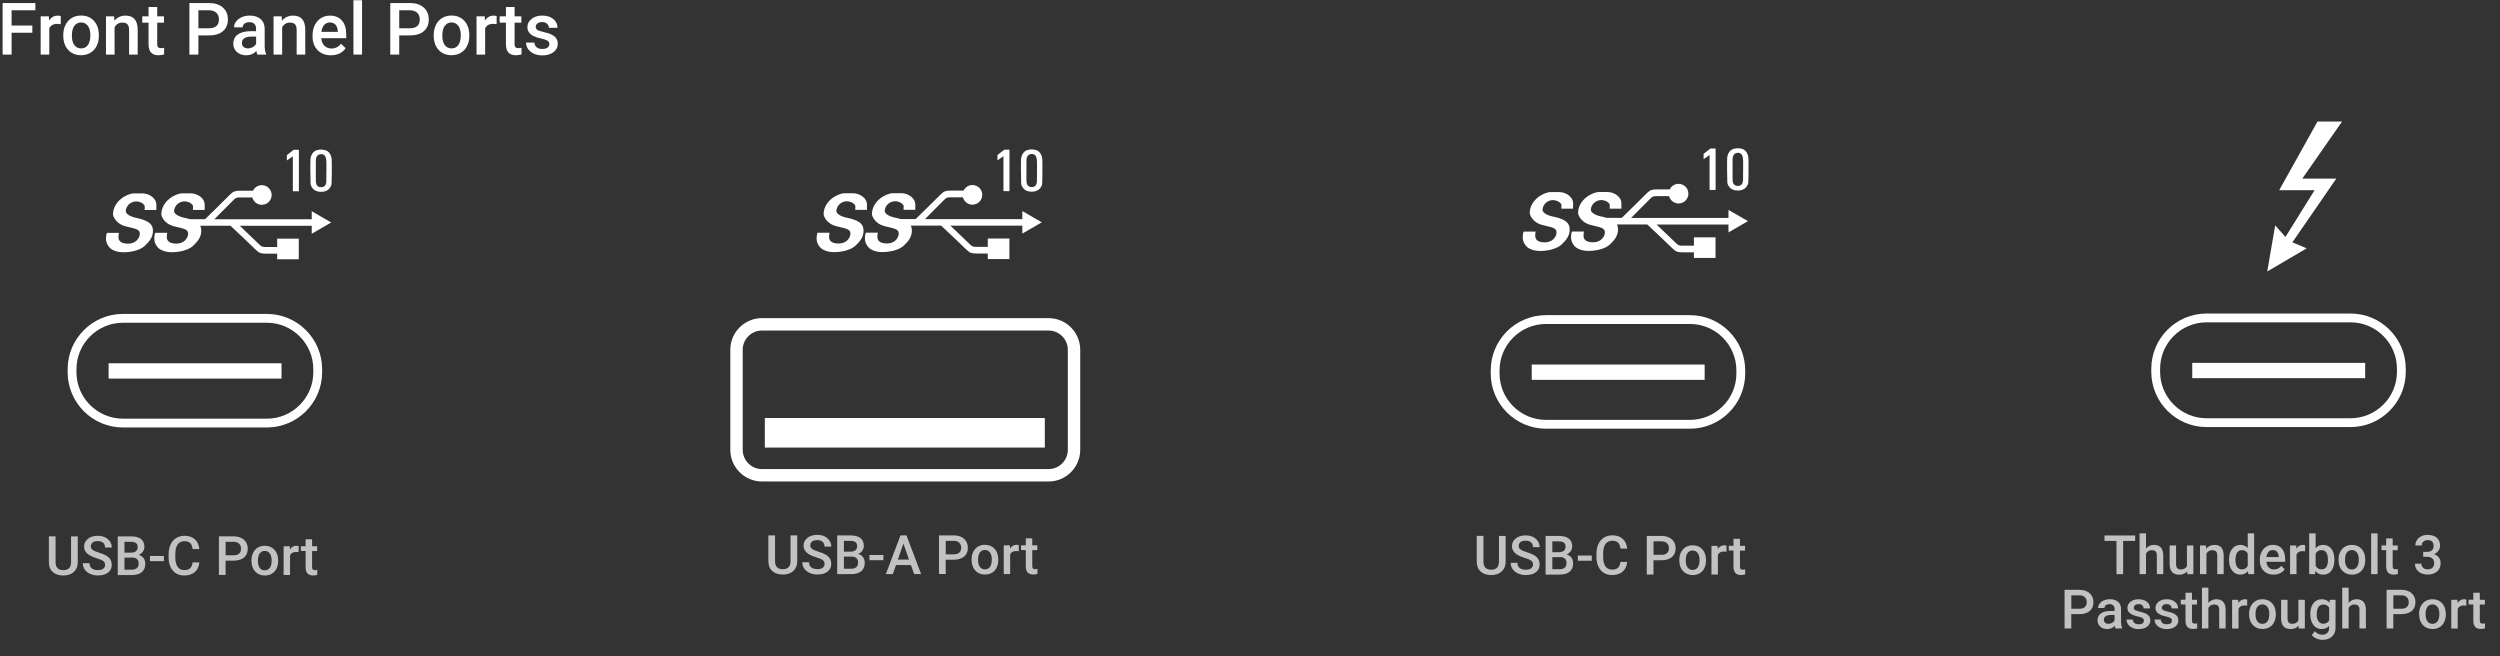 <?xml version="1.0" encoding="utf-8"?>
<!-- Generator: Adobe Illustrator 25.2.0, SVG Export Plug-In . SVG Version: 6.00 Build 0)  -->
<svg version="1.1" xmlns="http://www.w3.org/2000/svg" xmlns:xlink="http://www.w3.org/1999/xlink" x="0px" y="0px"
	 viewBox="0 0 551.99 144.86" style="enable-background:new 0 0 551.99 144.86;" xml:space="preserve">
<rect x="0" y="0" width="551.99" height="144.86" fill="#333333" stroke="none"/>
<style type="text/css">
	.st0{display:none;}
	.st1{display:inline;}
	.st2{opacity:0.7;}
	.st3{fill:#FFFFFF;}
	.st4{fill:none;stroke:#FFFFFF;stroke-width:2.739;stroke-miterlimit:10;}
	.st5{fill:none;stroke:#FFFFFF;stroke-width:1.947;stroke-miterlimit:10;}
</style>
<g id="Layer_2" class="st0">
	<rect x="0.11" y="0.25" class="st1" width="551.76" height="144.25"/>
</g>
<g id="Layer_1">
	<g class="st2">
		<path class="st3" d="M17.17,118.43v5.7c0,0.91-0.29,1.62-0.87,2.15s-1.35,0.79-2.32,0.79c-0.98,0-1.75-0.26-2.33-0.78
			s-0.86-1.25-0.86-2.17v-5.7h1.48v5.71c0,0.57,0.14,1.01,0.43,1.31s0.71,0.45,1.28,0.45c1.14,0,1.71-0.6,1.71-1.8v-5.66H17.17z"/>
		<path class="st3" d="M23.21,124.76c0-0.38-0.13-0.66-0.4-0.87s-0.74-0.41-1.43-0.62s-1.23-0.44-1.64-0.69
			c-0.78-0.49-1.17-1.12-1.17-1.91c0-0.69,0.28-1.25,0.84-1.7s1.29-0.67,2.18-0.67c0.59,0,1.12,0.11,1.59,0.33s0.83,0.53,1.1,0.93
			s0.4,0.85,0.4,1.34h-1.48c0-0.45-0.14-0.79-0.42-1.05s-0.68-0.38-1.2-0.38c-0.48,0-0.86,0.1-1.13,0.31s-0.4,0.5-0.4,0.87
			c0,0.31,0.14,0.57,0.43,0.78s0.77,0.41,1.43,0.61s1.2,0.42,1.6,0.67s0.7,0.54,0.88,0.87s0.28,0.71,0.28,1.15
			c0,0.71-0.27,1.28-0.82,1.7s-1.28,0.63-2.22,0.63c-0.62,0-1.18-0.11-1.7-0.34s-0.92-0.54-1.21-0.95s-0.43-0.87-0.43-1.41h1.48
			c0,0.48,0.16,0.86,0.48,1.12s0.78,0.4,1.38,0.4c0.52,0,0.9-0.1,1.16-0.31S23.21,125.1,23.21,124.76z"/>
		<path class="st3" d="M26,126.96v-8.53h2.92c0.96,0,1.7,0.19,2.2,0.58s0.76,0.96,0.76,1.73c0,0.39-0.11,0.74-0.32,1.05
			s-0.52,0.55-0.93,0.73c0.46,0.12,0.82,0.36,1.07,0.71s0.38,0.76,0.38,1.25c0,0.8-0.26,1.42-0.77,1.85s-1.25,0.64-2.21,0.64H26z
			 M27.48,122.02h1.45c0.46,0,0.82-0.1,1.08-0.31s0.39-0.5,0.39-0.89c0-0.42-0.12-0.73-0.36-0.91s-0.61-0.28-1.12-0.28h-1.44V122.02
			z M27.48,123.11v2.67h1.65c0.46,0,0.83-0.12,1.09-0.35s0.39-0.55,0.39-0.96c0-0.89-0.45-1.34-1.36-1.36H27.48z"/>
		<path class="st3" d="M36.19,123.9h-3.08v-1.15h3.08V123.9z"/>
		<path class="st3" d="M44.02,124.18c-0.09,0.91-0.42,1.62-1.01,2.13s-1.37,0.76-2.34,0.76c-0.68,0-1.28-0.16-1.8-0.48
			s-0.92-0.78-1.2-1.37s-0.43-1.28-0.44-2.07v-0.8c0-0.8,0.14-1.51,0.43-2.13s0.69-1.09,1.23-1.42s1.15-0.5,1.85-0.5
			c0.94,0,1.7,0.25,2.27,0.76s0.91,1.23,1,2.17h-1.48c-0.07-0.61-0.25-1.06-0.54-1.33s-0.71-0.41-1.26-0.41
			c-0.64,0-1.14,0.24-1.49,0.71s-0.52,1.16-0.53,2.07v0.76c0,0.92,0.17,1.63,0.5,2.11s0.81,0.73,1.45,0.73
			c0.58,0,1.02-0.13,1.31-0.39s0.48-0.7,0.56-1.31H44.02z"/>
		<path class="st3" d="M49.81,123.79v3.16h-1.48v-8.53h3.26c0.95,0,1.71,0.25,2.27,0.75s0.84,1.15,0.84,1.97
			c0,0.84-0.27,1.49-0.82,1.95c-0.55,0.47-1.32,0.7-2.31,0.7H49.81z M49.81,122.6h1.78c0.53,0,0.93-0.12,1.21-0.37
			s0.42-0.61,0.42-1.08c0-0.46-0.14-0.83-0.42-1.1s-0.67-0.42-1.16-0.42h-1.82V122.6z"/>
		<path class="st3" d="M55.52,123.73c0-0.62,0.12-1.18,0.37-1.68s0.59-0.88,1.04-1.15s0.96-0.4,1.54-0.4c0.86,0,1.55,0.28,2.08,0.83
			s0.82,1.28,0.86,2.19l0.01,0.33c0,0.62-0.12,1.18-0.36,1.68s-0.58,0.87-1.03,1.14s-0.96,0.4-1.55,0.4c-0.89,0-1.61-0.3-2.15-0.89
			s-0.81-1.39-0.81-2.38V123.73z M56.94,123.85c0,0.65,0.13,1.16,0.4,1.53s0.64,0.55,1.12,0.55s0.85-0.19,1.12-0.56
			s0.4-0.92,0.4-1.65c0-0.64-0.14-1.15-0.41-1.52s-0.65-0.56-1.12-0.56c-0.46,0-0.83,0.18-1.11,0.55S56.94,123.12,56.94,123.85z"/>
		<path class="st3" d="M65.94,121.92c-0.19-0.03-0.38-0.05-0.58-0.05c-0.65,0-1.09,0.25-1.32,0.75v4.34h-1.42v-6.34h1.36l0.04,0.71
			c0.34-0.55,0.82-0.83,1.43-0.83c0.2,0,0.37,0.03,0.5,0.08L65.94,121.92z"/>
		<path class="st3" d="M68.91,119.08v1.54h1.12v1.05h-1.12v3.54c0,0.24,0.05,0.42,0.14,0.52s0.27,0.16,0.51,0.16
			c0.16,0,0.33-0.02,0.5-0.06v1.1c-0.32,0.09-0.64,0.13-0.94,0.13c-1.09,0-1.64-0.6-1.64-1.81v-3.59h-1.04v-1.05h1.04v-1.54H68.91z"
			/>
	</g>
	<g class="st2">
		<path class="st3" d="M176.03,118.22v5.7c0,0.91-0.29,1.62-0.87,2.15s-1.35,0.79-2.32,0.79c-0.98,0-1.75-0.26-2.33-0.78
			s-0.86-1.25-0.86-2.17v-5.7h1.48v5.71c0,0.57,0.14,1.01,0.43,1.31s0.71,0.45,1.28,0.45c1.14,0,1.71-0.6,1.71-1.8v-5.66H176.03z"/>
		<path class="st3" d="M182.07,124.55c0-0.38-0.13-0.66-0.4-0.87s-0.74-0.41-1.43-0.62s-1.23-0.44-1.64-0.69
			c-0.78-0.49-1.17-1.12-1.17-1.91c0-0.69,0.28-1.25,0.84-1.7s1.29-0.67,2.18-0.67c0.59,0,1.12,0.11,1.59,0.33s0.83,0.53,1.1,0.93
			s0.4,0.85,0.4,1.34h-1.48c0-0.45-0.14-0.79-0.42-1.05s-0.68-0.38-1.2-0.38c-0.48,0-0.86,0.1-1.13,0.31s-0.4,0.5-0.4,0.87
			c0,0.31,0.14,0.57,0.43,0.78s0.77,0.41,1.43,0.61s1.2,0.42,1.6,0.67s0.7,0.54,0.88,0.87s0.28,0.71,0.28,1.15
			c0,0.71-0.27,1.28-0.82,1.7s-1.28,0.63-2.22,0.63c-0.62,0-1.18-0.11-1.7-0.34s-0.92-0.54-1.21-0.95s-0.43-0.87-0.43-1.41h1.48
			c0,0.48,0.16,0.86,0.48,1.12s0.78,0.4,1.38,0.4c0.52,0,0.9-0.1,1.16-0.31S182.07,124.89,182.07,124.55z"/>
		<path class="st3" d="M184.85,126.75v-8.53h2.92c0.96,0,1.7,0.19,2.2,0.58s0.76,0.96,0.76,1.73c0,0.39-0.11,0.74-0.32,1.05
			s-0.52,0.55-0.93,0.73c0.46,0.12,0.82,0.36,1.07,0.71s0.38,0.76,0.38,1.25c0,0.8-0.26,1.42-0.77,1.85s-1.25,0.64-2.21,0.64H184.85
			z M186.33,121.81h1.45c0.46,0,0.82-0.1,1.08-0.31s0.39-0.5,0.39-0.89c0-0.42-0.12-0.73-0.36-0.91s-0.61-0.28-1.12-0.28h-1.44
			V121.81z M186.33,122.9v2.67h1.65c0.46,0,0.83-0.12,1.09-0.35s0.39-0.55,0.39-0.96c0-0.89-0.45-1.34-1.36-1.36H186.33z"/>
		<path class="st3" d="M195.05,123.69h-3.08v-1.15h3.08V123.69z"/>
		<path class="st3" d="M201.13,124.76h-3.3l-0.69,1.99h-1.54l3.22-8.53h1.33l3.23,8.53h-1.55L201.13,124.76z M198.24,123.56h2.47
			l-1.24-3.54L198.24,123.56z"/>
		<path class="st3" d="M208.81,123.58v3.16h-1.48v-8.53h3.26c0.95,0,1.71,0.25,2.27,0.75s0.84,1.15,0.84,1.97
			c0,0.84-0.27,1.49-0.82,1.95c-0.55,0.47-1.32,0.7-2.31,0.7H208.81z M208.81,122.39h1.78c0.53,0,0.93-0.12,1.21-0.37
			s0.42-0.61,0.42-1.08c0-0.46-0.14-0.83-0.42-1.1s-0.67-0.42-1.16-0.42h-1.82V122.39z"/>
		<path class="st3" d="M214.52,123.52c0-0.62,0.12-1.18,0.37-1.68s0.59-0.88,1.04-1.15s0.96-0.4,1.54-0.4
			c0.86,0,1.55,0.28,2.08,0.83s0.82,1.28,0.86,2.19l0.01,0.33c0,0.62-0.12,1.18-0.36,1.68s-0.58,0.87-1.03,1.14s-0.96,0.4-1.55,0.4
			c-0.89,0-1.61-0.3-2.15-0.89s-0.81-1.39-0.81-2.38V123.52z M215.95,123.64c0,0.65,0.13,1.16,0.4,1.53s0.64,0.55,1.12,0.55
			s0.85-0.19,1.12-0.56s0.4-0.92,0.4-1.65c0-0.64-0.14-1.15-0.41-1.52s-0.65-0.56-1.12-0.56c-0.46,0-0.83,0.18-1.11,0.55
			S215.95,122.91,215.95,123.64z"/>
		<path class="st3" d="M224.94,121.71c-0.19-0.03-0.38-0.05-0.58-0.05c-0.65,0-1.09,0.25-1.32,0.75v4.34h-1.42v-6.34h1.36l0.04,0.71
			c0.34-0.55,0.82-0.83,1.43-0.83c0.2,0,0.37,0.03,0.5,0.08L224.94,121.71z"/>
		<path class="st3" d="M227.92,118.87v1.54h1.12v1.05h-1.12V125c0,0.24,0.05,0.42,0.14,0.52s0.27,0.16,0.51,0.16
			c0.16,0,0.33-0.02,0.5-0.06v1.1c-0.32,0.09-0.64,0.13-0.94,0.13c-1.09,0-1.64-0.6-1.64-1.81v-3.59h-1.04v-1.05h1.04v-1.54H227.92z
			"/>
	</g>
	<g class="st2">
		<path class="st3" d="M471.44,119.43h-2.66v7.34h-1.47v-7.34h-2.64v-1.2h6.77V119.43z"/>
		<path class="st3" d="M473.82,121.12c0.46-0.54,1.05-0.81,1.76-0.81c1.35,0,2.04,0.77,2.06,2.31v4.14h-1.42v-4.09
			c0-0.44-0.09-0.75-0.28-0.93s-0.47-0.27-0.83-0.27c-0.57,0-1,0.25-1.28,0.76v4.53h-1.42v-9h1.42V121.12z"/>
		<path class="st3" d="M482.92,126.15c-0.42,0.49-1.01,0.74-1.78,0.74c-0.69,0-1.21-0.2-1.56-0.6s-0.53-0.98-0.53-1.75v-4.11h1.42
			v4.09c0,0.8,0.33,1.21,1,1.21c0.69,0,1.16-0.25,1.4-0.74v-4.55h1.42v6.34h-1.34L482.92,126.15z"/>
		<path class="st3" d="M487.07,120.43l0.04,0.73c0.47-0.57,1.08-0.85,1.85-0.85c1.32,0,1.99,0.76,2.02,2.27v4.19h-1.42v-4.11
			c0-0.4-0.09-0.7-0.26-0.89s-0.46-0.29-0.85-0.29c-0.57,0-1,0.26-1.28,0.78v4.51h-1.42v-6.34H487.07z"/>
		<path class="st3" d="M492.16,123.55c0-0.98,0.23-1.76,0.68-2.35s1.06-0.89,1.82-0.89c0.67,0,1.21,0.23,1.63,0.7v-3.25h1.42v9
			h-1.29l-0.07-0.66c-0.43,0.52-0.99,0.77-1.71,0.77c-0.74,0-1.34-0.3-1.8-0.9S492.16,124.58,492.16,123.55z M493.58,123.67
			c0,0.64,0.12,1.15,0.37,1.51s0.6,0.54,1.06,0.54c0.58,0,1.01-0.26,1.28-0.78v-2.71c-0.26-0.51-0.68-0.76-1.27-0.76
			c-0.46,0-0.82,0.18-1.07,0.55S493.58,122.94,493.58,123.67z"/>
		<path class="st3" d="M501.99,126.88c-0.9,0-1.63-0.28-2.19-0.85s-0.84-1.33-0.84-2.27v-0.18c0-0.63,0.12-1.2,0.37-1.7
			s0.59-0.89,1.03-1.16s0.93-0.42,1.48-0.42c0.86,0,1.53,0.28,2,0.83s0.71,1.33,0.71,2.34v0.57h-4.14c0.04,0.52,0.22,0.94,0.52,1.24
			s0.69,0.46,1.16,0.46c0.65,0,1.18-0.26,1.59-0.79l0.77,0.73c-0.25,0.38-0.59,0.67-1.02,0.88S502.52,126.88,501.99,126.88z
			 M501.82,121.45c-0.39,0-0.71,0.14-0.95,0.41s-0.39,0.65-0.46,1.14h2.71v-0.11c-0.03-0.48-0.16-0.84-0.38-1.08
			S502.21,121.45,501.82,121.45z"/>
		<path class="st3" d="M508.96,121.73c-0.19-0.03-0.38-0.05-0.58-0.05c-0.65,0-1.09,0.25-1.32,0.75v4.34h-1.42v-6.34h1.36l0.04,0.71
			c0.34-0.55,0.82-0.83,1.43-0.83c0.2,0,0.37,0.03,0.5,0.08L508.96,121.73z"/>
		<path class="st3" d="M515.42,123.66c0,0.98-0.22,1.77-0.66,2.35s-1.04,0.87-1.81,0.87c-0.74,0-1.32-0.27-1.73-0.8l-0.07,0.69
			h-1.29v-9h1.42v3.27c0.41-0.48,0.96-0.73,1.66-0.73c0.77,0,1.38,0.29,1.82,0.86s0.66,1.38,0.66,2.41V123.66z M513.99,123.54
			c0-0.69-0.12-1.2-0.36-1.55s-0.59-0.52-1.05-0.52c-0.62,0-1.05,0.27-1.3,0.81v2.61c0.25,0.55,0.69,0.83,1.31,0.83
			c0.45,0,0.79-0.17,1.03-0.5s0.37-0.83,0.38-1.51V123.54z"/>
		<path class="st3" d="M516.34,123.54c0-0.62,0.12-1.18,0.37-1.68s0.59-0.88,1.04-1.15s0.96-0.4,1.54-0.4
			c0.86,0,1.55,0.28,2.08,0.83s0.82,1.28,0.86,2.19l0.01,0.33c0,0.62-0.12,1.18-0.36,1.68s-0.58,0.87-1.03,1.14s-0.96,0.4-1.55,0.4
			c-0.89,0-1.61-0.3-2.15-0.89s-0.81-1.39-0.81-2.38V123.54z M517.77,123.66c0,0.65,0.13,1.16,0.4,1.53s0.64,0.55,1.12,0.55
			s0.85-0.19,1.12-0.56s0.4-0.92,0.4-1.65c0-0.64-0.14-1.15-0.41-1.52s-0.65-0.56-1.12-0.56c-0.46,0-0.83,0.18-1.11,0.55
			S517.77,122.93,517.77,123.66z"/>
		<path class="st3" d="M524.96,126.77h-1.42v-9h1.42V126.77z"/>
		<path class="st3" d="M528.29,118.89v1.54h1.12v1.05h-1.12v3.54c0,0.24,0.05,0.42,0.14,0.52s0.27,0.16,0.51,0.16
			c0.16,0,0.33-0.02,0.5-0.06v1.1c-0.32,0.09-0.64,0.13-0.94,0.13c-1.09,0-1.64-0.6-1.64-1.81v-3.59h-1.04v-1.05h1.04v-1.54H528.29z
			"/>
		<path class="st3" d="M535.04,121.85h0.87c0.44,0,0.78-0.12,1.04-0.34s0.38-0.54,0.38-0.97c0-0.41-0.11-0.72-0.32-0.95
			s-0.54-0.34-0.98-0.34c-0.38,0-0.7,0.11-0.94,0.33s-0.37,0.51-0.37,0.86h-1.42c0-0.44,0.12-0.84,0.35-1.2s0.56-0.64,0.97-0.84
			s0.88-0.3,1.4-0.3c0.85,0,1.52,0.21,2.01,0.64s0.73,1.02,0.73,1.78c0,0.38-0.12,0.74-0.37,1.08s-0.56,0.59-0.95,0.76
			c0.47,0.16,0.83,0.41,1.07,0.76s0.37,0.75,0.37,1.23c0,0.77-0.26,1.38-0.79,1.83s-1.22,0.68-2.07,0.68
			c-0.82,0-1.49-0.22-2.02-0.66s-0.79-1.02-0.79-1.75h1.42c0,0.38,0.13,0.68,0.38,0.91s0.59,0.35,1.02,0.35
			c0.44,0,0.79-0.12,1.04-0.35s0.38-0.57,0.38-1.02c0-0.45-0.13-0.79-0.4-1.04s-0.66-0.36-1.18-0.36h-0.84V121.85z"/>
		<path class="st3" d="M457.33,135.6v3.16h-1.48v-8.53h3.26c0.95,0,1.71,0.25,2.27,0.75s0.84,1.15,0.84,1.97
			c0,0.84-0.27,1.49-0.82,1.95c-0.55,0.47-1.32,0.7-2.31,0.7H457.33z M457.33,134.41h1.78c0.53,0,0.93-0.12,1.21-0.37
			s0.42-0.61,0.42-1.08c0-0.46-0.14-0.83-0.42-1.1s-0.67-0.42-1.16-0.42h-1.82V134.41z"/>
		<path class="st3" d="M467.1,138.77c-0.06-0.12-0.12-0.32-0.16-0.59c-0.45,0.47-1.01,0.71-1.66,0.71c-0.64,0-1.16-0.18-1.56-0.54
			s-0.6-0.81-0.6-1.35c0-0.68,0.25-1.19,0.75-1.56s1.22-0.54,2.15-0.54h0.87v-0.42c0-0.33-0.09-0.59-0.28-0.79s-0.46-0.3-0.84-0.3
			c-0.32,0-0.59,0.08-0.8,0.24s-0.31,0.37-0.31,0.62h-1.42c0-0.35,0.12-0.67,0.35-0.98s0.54-0.54,0.94-0.71s0.84-0.26,1.33-0.26
			c0.74,0,1.33,0.19,1.78,0.56s0.67,0.9,0.68,1.57v2.86c0,0.57,0.08,1.03,0.24,1.37v0.1H467.1z M465.54,137.74
			c0.28,0,0.55-0.07,0.79-0.21s0.43-0.32,0.56-0.55v-1.2h-0.77c-0.53,0-0.92,0.09-1.19,0.28s-0.4,0.44-0.4,0.78
			c0,0.27,0.09,0.49,0.27,0.65S465.23,137.74,465.54,137.74z"/>
		<path class="st3" d="M473.36,137.04c0-0.25-0.1-0.45-0.31-0.58s-0.56-0.25-1.04-0.35s-0.89-0.23-1.21-0.39
			c-0.71-0.34-1.07-0.84-1.07-1.49c0-0.55,0.23-1,0.69-1.37s1.05-0.55,1.76-0.55c0.76,0,1.37,0.19,1.84,0.56s0.7,0.86,0.7,1.46
			h-1.42c0-0.27-0.1-0.5-0.3-0.68s-0.47-0.27-0.81-0.27c-0.31,0-0.57,0.07-0.76,0.22s-0.3,0.34-0.3,0.58c0,0.22,0.09,0.39,0.28,0.51
			s0.55,0.24,1.11,0.37s1,0.27,1.32,0.44s0.55,0.37,0.71,0.61s0.23,0.53,0.23,0.87c0,0.57-0.24,1.03-0.71,1.39s-1.09,0.53-1.86,0.53
			c-0.52,0-0.98-0.09-1.39-0.28s-0.72-0.45-0.95-0.77s-0.34-0.68-0.34-1.06h1.38c0.02,0.34,0.15,0.59,0.38,0.78s0.54,0.27,0.93,0.27
			c0.38,0,0.66-0.07,0.86-0.21S473.36,137.27,473.36,137.04z"/>
		<path class="st3" d="M479.55,137.04c0-0.25-0.1-0.45-0.31-0.58s-0.56-0.25-1.04-0.35s-0.89-0.23-1.21-0.39
			c-0.71-0.34-1.07-0.84-1.07-1.49c0-0.55,0.23-1,0.69-1.37s1.05-0.55,1.76-0.55c0.76,0,1.37,0.19,1.84,0.56s0.7,0.86,0.7,1.46
			h-1.42c0-0.27-0.1-0.5-0.3-0.68s-0.47-0.27-0.81-0.27c-0.31,0-0.57,0.07-0.76,0.22s-0.3,0.34-0.3,0.58c0,0.22,0.09,0.39,0.28,0.51
			s0.55,0.24,1.11,0.37s1,0.27,1.32,0.44s0.55,0.37,0.71,0.61s0.23,0.53,0.23,0.87c0,0.57-0.24,1.03-0.71,1.39s-1.09,0.53-1.86,0.53
			c-0.52,0-0.98-0.09-1.39-0.28s-0.72-0.45-0.95-0.77s-0.34-0.68-0.34-1.06h1.38c0.02,0.34,0.15,0.59,0.38,0.78s0.54,0.27,0.93,0.27
			c0.38,0,0.66-0.07,0.86-0.21S479.55,137.27,479.55,137.04z"/>
		<path class="st3" d="M483.98,130.89v1.54h1.12v1.05h-1.12v3.54c0,0.24,0.05,0.42,0.14,0.52s0.27,0.16,0.51,0.16
			c0.16,0,0.33-0.02,0.5-0.06v1.1c-0.32,0.09-0.64,0.13-0.94,0.13c-1.09,0-1.64-0.6-1.64-1.81v-3.59h-1.04v-1.05h1.04v-1.54H483.98z
			"/>
		<path class="st3" d="M487.59,133.12c0.46-0.54,1.05-0.81,1.76-0.81c1.35,0,2.04,0.77,2.06,2.31v4.14h-1.42v-4.09
			c0-0.44-0.09-0.75-0.28-0.93s-0.47-0.27-0.83-0.27c-0.57,0-1,0.25-1.28,0.76v4.53h-1.42v-9h1.42V133.12z"/>
		<path class="st3" d="M496.16,133.73c-0.19-0.03-0.38-0.05-0.58-0.05c-0.65,0-1.09,0.25-1.32,0.75v4.34h-1.42v-6.34h1.36l0.04,0.71
			c0.34-0.55,0.82-0.83,1.43-0.83c0.2,0,0.37,0.03,0.5,0.08L496.16,133.73z"/>
		<path class="st3" d="M496.59,135.54c0-0.62,0.12-1.18,0.37-1.68s0.59-0.88,1.04-1.15s0.96-0.4,1.54-0.4
			c0.86,0,1.55,0.28,2.08,0.83s0.82,1.28,0.86,2.19l0.01,0.33c0,0.62-0.12,1.18-0.36,1.68s-0.58,0.87-1.03,1.14s-0.96,0.4-1.55,0.4
			c-0.89,0-1.61-0.3-2.15-0.89s-0.81-1.39-0.81-2.38V135.54z M498.01,135.66c0,0.65,0.13,1.16,0.4,1.53s0.64,0.55,1.12,0.55
			s0.85-0.19,1.12-0.56s0.4-0.92,0.4-1.65c0-0.64-0.14-1.15-0.41-1.52s-0.65-0.56-1.12-0.56c-0.46,0-0.83,0.18-1.11,0.55
			S498.01,134.93,498.01,135.66z"/>
		<path class="st3" d="M507.53,138.15c-0.42,0.49-1.01,0.74-1.78,0.74c-0.69,0-1.21-0.2-1.56-0.6s-0.53-0.98-0.53-1.75v-4.11h1.42
			v4.09c0,0.8,0.33,1.21,1,1.21c0.69,0,1.16-0.25,1.4-0.74v-4.55h1.42v6.34h-1.34L507.53,138.15z"/>
		<path class="st3" d="M510.1,135.55c0-0.98,0.23-1.77,0.69-2.36s1.08-0.88,1.84-0.88c0.72,0,1.29,0.25,1.71,0.76l0.06-0.64h1.28
			v6.15c0,0.83-0.26,1.49-0.78,1.97s-1.22,0.72-2.09,0.72c-0.46,0-0.92-0.1-1.36-0.29s-0.78-0.45-1.01-0.76l0.67-0.86
			c0.44,0.52,0.98,0.78,1.62,0.78c0.47,0,0.85-0.13,1.12-0.38s0.41-0.63,0.41-1.13v-0.43c-0.41,0.46-0.96,0.69-1.64,0.69
			c-0.74,0-1.35-0.29-1.82-0.88S510.1,136.59,510.1,135.55z M511.52,135.67c0,0.64,0.13,1.14,0.39,1.5s0.62,0.55,1.08,0.55
			c0.57,0,1-0.25,1.28-0.74v-2.79c-0.27-0.48-0.69-0.72-1.27-0.72c-0.47,0-0.83,0.19-1.09,0.56S511.52,134.95,511.52,135.67z"/>
		<path class="st3" d="M518.56,133.12c0.46-0.54,1.05-0.81,1.76-0.81c1.35,0,2.04,0.77,2.06,2.31v4.14h-1.42v-4.09
			c0-0.44-0.09-0.75-0.28-0.93s-0.47-0.27-0.83-0.27c-0.57,0-1,0.25-1.28,0.76v4.53h-1.42v-9h1.42V133.12z"/>
		<path class="st3" d="M528.43,135.6v3.16h-1.48v-8.53h3.26c0.95,0,1.71,0.25,2.27,0.75s0.84,1.15,0.84,1.97
			c0,0.84-0.27,1.49-0.82,1.95c-0.55,0.47-1.32,0.7-2.31,0.7H528.43z M528.43,134.41h1.78c0.53,0,0.93-0.12,1.21-0.37
			s0.42-0.61,0.42-1.08c0-0.46-0.14-0.83-0.42-1.1s-0.67-0.42-1.16-0.42h-1.82V134.41z"/>
		<path class="st3" d="M534.13,135.54c0-0.62,0.12-1.18,0.37-1.68s0.59-0.88,1.04-1.15s0.96-0.4,1.54-0.4
			c0.86,0,1.55,0.28,2.08,0.83s0.82,1.28,0.86,2.19l0.01,0.33c0,0.62-0.12,1.18-0.36,1.68s-0.58,0.87-1.03,1.14s-0.96,0.4-1.55,0.4
			c-0.89,0-1.61-0.3-2.15-0.89s-0.81-1.39-0.81-2.38V135.54z M535.56,135.66c0,0.65,0.13,1.16,0.4,1.53s0.64,0.55,1.12,0.55
			s0.85-0.19,1.12-0.56s0.4-0.92,0.4-1.65c0-0.64-0.14-1.15-0.41-1.52s-0.65-0.56-1.12-0.56c-0.46,0-0.83,0.18-1.11,0.55
			S535.56,134.93,535.56,135.66z"/>
		<path class="st3" d="M544.55,133.73c-0.19-0.03-0.38-0.05-0.58-0.05c-0.65,0-1.09,0.25-1.32,0.75v4.34h-1.42v-6.34h1.36l0.04,0.71
			c0.34-0.55,0.82-0.83,1.43-0.83c0.2,0,0.37,0.03,0.5,0.08L544.55,133.73z"/>
		<path class="st3" d="M547.53,130.89v1.54h1.12v1.05h-1.12v3.54c0,0.24,0.05,0.42,0.14,0.52s0.27,0.16,0.51,0.16
			c0.16,0,0.33-0.02,0.5-0.06v1.1c-0.32,0.09-0.64,0.13-0.94,0.13c-1.09,0-1.64-0.6-1.64-1.81v-3.59h-1.04v-1.05h1.04v-1.54H547.53z
			"/>
	</g>
	<g class="st2">
		<path class="st3" d="M332.44,118.33v5.7c0,0.91-0.29,1.62-0.87,2.15s-1.35,0.79-2.32,0.79c-0.98,0-1.75-0.26-2.33-0.78
			s-0.86-1.25-0.86-2.17v-5.7h1.48v5.71c0,0.57,0.14,1.01,0.43,1.31s0.71,0.45,1.28,0.45c1.14,0,1.71-0.6,1.71-1.8v-5.66H332.44z"/>
		<path class="st3" d="M338.48,124.67c0-0.38-0.13-0.66-0.4-0.87s-0.74-0.41-1.43-0.62s-1.23-0.44-1.64-0.69
			c-0.78-0.49-1.17-1.12-1.17-1.91c0-0.69,0.28-1.25,0.84-1.7s1.29-0.67,2.18-0.67c0.59,0,1.12,0.11,1.59,0.33s0.83,0.53,1.1,0.93
			s0.4,0.85,0.4,1.34h-1.48c0-0.45-0.14-0.79-0.42-1.05s-0.68-0.38-1.2-0.38c-0.48,0-0.86,0.1-1.13,0.31s-0.4,0.5-0.4,0.87
			c0,0.31,0.14,0.57,0.43,0.78s0.77,0.41,1.43,0.61s1.2,0.42,1.6,0.67s0.7,0.54,0.88,0.87s0.28,0.71,0.28,1.15
			c0,0.71-0.27,1.28-0.82,1.7s-1.28,0.63-2.22,0.63c-0.62,0-1.18-0.11-1.7-0.34s-0.92-0.54-1.21-0.95s-0.43-0.87-0.43-1.41h1.48
			c0,0.48,0.16,0.86,0.48,1.12s0.78,0.4,1.38,0.4c0.52,0,0.9-0.1,1.16-0.31S338.48,125.01,338.48,124.67z"/>
		<path class="st3" d="M341.26,126.86v-8.53h2.92c0.96,0,1.7,0.19,2.2,0.58s0.76,0.96,0.76,1.73c0,0.39-0.11,0.74-0.32,1.05
			s-0.52,0.55-0.93,0.73c0.46,0.12,0.82,0.36,1.07,0.71s0.38,0.76,0.38,1.25c0,0.8-0.26,1.42-0.77,1.85s-1.25,0.64-2.21,0.64H341.26
			z M342.75,121.92h1.45c0.46,0,0.82-0.1,1.08-0.31s0.39-0.5,0.39-0.89c0-0.42-0.12-0.73-0.36-0.91s-0.61-0.28-1.12-0.28h-1.44
			V121.92z M342.75,123.01v2.67h1.65c0.46,0,0.83-0.12,1.09-0.35s0.39-0.55,0.39-0.96c0-0.89-0.45-1.34-1.36-1.36H342.75z"/>
		<path class="st3" d="M351.46,123.81h-3.08v-1.15h3.08V123.81z"/>
		<path class="st3" d="M359.28,124.08c-0.09,0.91-0.42,1.62-1.01,2.13s-1.37,0.76-2.34,0.76c-0.68,0-1.28-0.16-1.8-0.48
			s-0.92-0.78-1.2-1.37s-0.43-1.28-0.44-2.07v-0.8c0-0.8,0.14-1.51,0.43-2.13s0.69-1.09,1.23-1.42s1.15-0.5,1.85-0.5
			c0.94,0,1.7,0.25,2.27,0.76s0.91,1.23,1,2.17h-1.48c-0.07-0.61-0.25-1.06-0.54-1.33s-0.71-0.41-1.26-0.41
			c-0.64,0-1.14,0.24-1.49,0.71s-0.52,1.16-0.53,2.07v0.76c0,0.92,0.17,1.63,0.5,2.11s0.81,0.73,1.45,0.73
			c0.58,0,1.02-0.13,1.31-0.39s0.48-0.7,0.56-1.31H359.28z"/>
		<path class="st3" d="M365.08,123.7v3.16h-1.48v-8.53h3.26c0.95,0,1.71,0.25,2.27,0.75s0.84,1.15,0.84,1.97
			c0,0.84-0.27,1.49-0.82,1.95c-0.55,0.47-1.32,0.7-2.31,0.7H365.08z M365.08,122.5h1.78c0.53,0,0.93-0.12,1.21-0.37
			s0.42-0.61,0.42-1.08c0-0.46-0.14-0.83-0.42-1.1s-0.67-0.42-1.16-0.42h-1.82V122.5z"/>
		<path class="st3" d="M370.78,123.63c0-0.62,0.12-1.18,0.37-1.68s0.59-0.88,1.04-1.15s0.96-0.4,1.54-0.4
			c0.86,0,1.55,0.28,2.08,0.83s0.82,1.28,0.86,2.19l0.01,0.33c0,0.62-0.12,1.18-0.36,1.68s-0.58,0.87-1.03,1.14s-0.96,0.4-1.55,0.4
			c-0.89,0-1.61-0.3-2.15-0.89s-0.81-1.39-0.81-2.38V123.63z M372.21,123.76c0,0.65,0.13,1.16,0.4,1.53s0.64,0.55,1.12,0.55
			s0.85-0.19,1.12-0.56s0.4-0.92,0.4-1.65c0-0.64-0.14-1.15-0.41-1.52s-0.65-0.56-1.12-0.56c-0.46,0-0.83,0.18-1.11,0.55
			S372.21,123.02,372.21,123.76z"/>
		<path class="st3" d="M381.2,121.82c-0.19-0.03-0.38-0.05-0.58-0.05c-0.65,0-1.09,0.25-1.32,0.75v4.34h-1.42v-6.34h1.36l0.04,0.71
			c0.34-0.55,0.82-0.83,1.43-0.83c0.2,0,0.37,0.03,0.5,0.08L381.2,121.82z"/>
		<path class="st3" d="M384.18,118.98v1.54h1.12v1.05h-1.12v3.54c0,0.24,0.05,0.42,0.14,0.52s0.27,0.16,0.51,0.16
			c0.16,0,0.33-0.02,0.5-0.06v1.1c-0.32,0.09-0.64,0.13-0.94,0.13c-1.09,0-1.64-0.6-1.64-1.81v-3.59h-1.04v-1.05h1.04v-1.54H384.18z
			"/>
	</g>
	<g>
		<path class="st3" d="M7.14,7.23H2.56v4.82H0.58V0.67h7.23v1.59H2.56v3.38h4.58V7.23z"/>
		<path class="st3" d="M13.41,5.33c-0.25-0.04-0.51-0.06-0.77-0.06c-0.87,0-1.46,0.33-1.76,1v5.78h-1.9V3.6h1.81l0.05,0.95
			c0.46-0.73,1.09-1.1,1.91-1.1c0.27,0,0.49,0.04,0.67,0.11L13.41,5.33z"/>
		<path class="st3" d="M13.97,7.74c0-0.83,0.16-1.57,0.49-2.24s0.79-1.17,1.38-1.53c0.59-0.36,1.28-0.54,2.05-0.54
			c1.14,0,2.07,0.37,2.78,1.1s1.09,1.71,1.15,2.92l0.01,0.45c0,0.83-0.16,1.58-0.48,2.23s-0.78,1.16-1.38,1.52
			c-0.6,0.36-1.29,0.54-2.07,0.54c-1.19,0-2.15-0.4-2.86-1.19c-0.72-0.79-1.07-1.85-1.07-3.18V7.74z M15.87,7.91
			c0,0.87,0.18,1.55,0.54,2.04s0.86,0.74,1.5,0.74s1.14-0.25,1.5-0.75c0.36-0.5,0.54-1.23,0.54-2.2c0-0.85-0.18-1.53-0.55-2.03
			s-0.87-0.75-1.5-0.75c-0.62,0-1.11,0.25-1.48,0.74C16.05,6.19,15.87,6.93,15.87,7.91z"/>
		<path class="st3" d="M25.2,3.6l0.05,0.98c0.62-0.75,1.45-1.13,2.46-1.13c1.76,0,2.66,1.01,2.69,3.02v5.59h-1.9V6.57
			c0-0.54-0.12-0.93-0.35-1.19c-0.23-0.26-0.61-0.39-1.14-0.39c-0.77,0-1.34,0.35-1.71,1.04v6.02h-1.9V3.6H25.2z"/>
		<path class="st3" d="M34.71,1.54V3.6h1.49V5h-1.49v4.72c0,0.32,0.06,0.56,0.19,0.7c0.13,0.14,0.36,0.21,0.68,0.21
			c0.22,0,0.44-0.03,0.66-0.08v1.47c-0.43,0.12-0.85,0.18-1.25,0.18c-1.46,0-2.19-0.8-2.19-2.41V5h-1.39V3.6h1.39V1.54H34.71z"/>
		<path class="st3" d="M43.8,7.83v4.22h-1.98V0.67h4.35c1.27,0,2.28,0.33,3.03,0.99c0.75,0.66,1.12,1.54,1.12,2.63
			c0,1.12-0.37,1.98-1.1,2.6c-0.73,0.62-1.76,0.93-3.07,0.93H43.8z M43.8,6.24h2.38c0.7,0,1.24-0.17,1.61-0.5
			c0.37-0.33,0.55-0.81,0.55-1.43c0-0.61-0.19-1.11-0.56-1.47s-0.89-0.56-1.55-0.57H43.8V6.24z"/>
		<path class="st3" d="M56.83,12.05c-0.08-0.16-0.16-0.42-0.22-0.79c-0.6,0.63-1.34,0.95-2.22,0.95c-0.85,0-1.54-0.24-2.08-0.73
			c-0.54-0.48-0.8-1.08-0.8-1.8c0-0.9,0.33-1.59,1-2.07c0.67-0.48,1.63-0.72,2.87-0.72h1.16V6.33c0-0.44-0.12-0.79-0.37-1.05
			c-0.25-0.26-0.62-0.39-1.12-0.39c-0.43,0-0.79,0.11-1.06,0.32c-0.28,0.22-0.41,0.49-0.41,0.82h-1.9c0-0.46,0.15-0.9,0.46-1.3
			c0.31-0.4,0.73-0.72,1.25-0.95c0.53-0.23,1.12-0.34,1.77-0.34c0.99,0,1.78,0.25,2.37,0.75c0.59,0.5,0.89,1.2,0.91,2.1v3.81
			c0,0.76,0.11,1.37,0.32,1.82v0.13H56.83z M54.74,10.68c0.38,0,0.73-0.09,1.06-0.27c0.33-0.18,0.58-0.43,0.75-0.73V8.08h-1.02
			c-0.7,0-1.23,0.12-1.59,0.37c-0.35,0.25-0.53,0.59-0.53,1.04c0,0.36,0.12,0.66,0.36,0.87C54.01,10.57,54.34,10.68,54.74,10.68z"/>
		<path class="st3" d="M62.2,3.6l0.05,0.98c0.62-0.75,1.45-1.13,2.46-1.13c1.76,0,2.66,1.01,2.69,3.02v5.59h-1.9V6.57
			c0-0.54-0.12-0.93-0.35-1.19c-0.23-0.26-0.61-0.39-1.14-0.39c-0.77,0-1.34,0.35-1.71,1.04v6.02h-1.9V3.6H62.2z"/>
		<path class="st3" d="M73.06,12.21c-1.2,0-2.18-0.38-2.93-1.14c-0.75-0.76-1.12-1.77-1.12-3.03V7.81c0-0.84,0.16-1.6,0.49-2.26
			c0.33-0.66,0.78-1.18,1.37-1.55c0.59-0.37,1.24-0.55,1.97-0.55c1.15,0,2.04,0.37,2.67,1.1c0.63,0.73,0.94,1.77,0.94,3.12v0.77
			h-5.52c0.06,0.7,0.29,1.25,0.7,1.66c0.41,0.41,0.92,0.61,1.54,0.61c0.87,0,1.58-0.35,2.12-1.05l1.02,0.98
			c-0.34,0.51-0.79,0.9-1.36,1.18C74.39,12.07,73.76,12.21,73.06,12.21z M72.83,4.96c-0.52,0-0.94,0.18-1.26,0.55
			c-0.32,0.36-0.52,0.87-0.61,1.52h3.62V6.89c-0.04-0.64-0.21-1.12-0.51-1.44C73.77,5.13,73.36,4.96,72.83,4.96z"/>
		<path class="st3" d="M79.94,12.05h-1.9v-12h1.9V12.05z"/>
		<path class="st3" d="M88.15,7.83v4.22h-1.98V0.67h4.35c1.27,0,2.28,0.33,3.03,0.99c0.75,0.66,1.12,1.54,1.12,2.63
			c0,1.12-0.37,1.98-1.1,2.6c-0.73,0.62-1.76,0.93-3.07,0.93H88.15z M88.15,6.24h2.38c0.7,0,1.24-0.17,1.61-0.5
			c0.37-0.33,0.55-0.81,0.55-1.43c0-0.61-0.19-1.11-0.56-1.47s-0.89-0.56-1.55-0.57h-2.43V6.24z"/>
		<path class="st3" d="M95.76,7.74c0-0.83,0.16-1.57,0.49-2.24s0.79-1.17,1.38-1.53c0.59-0.36,1.28-0.54,2.05-0.54
			c1.14,0,2.07,0.37,2.78,1.1s1.09,1.71,1.15,2.92l0.01,0.45c0,0.83-0.16,1.58-0.48,2.23s-0.78,1.16-1.38,1.52
			c-0.6,0.36-1.29,0.54-2.07,0.54c-1.19,0-2.15-0.4-2.86-1.19c-0.72-0.79-1.07-1.85-1.07-3.18V7.74z M97.66,7.91
			c0,0.87,0.18,1.55,0.54,2.04s0.86,0.74,1.5,0.74s1.14-0.25,1.5-0.75c0.36-0.5,0.54-1.23,0.54-2.2c0-0.85-0.18-1.53-0.55-2.03
			s-0.87-0.75-1.5-0.75c-0.62,0-1.11,0.25-1.48,0.74C97.84,6.19,97.66,6.93,97.66,7.91z"/>
		<path class="st3" d="M109.65,5.33c-0.25-0.04-0.51-0.06-0.77-0.06c-0.87,0-1.46,0.33-1.76,1v5.78h-1.9V3.6h1.81l0.05,0.95
			c0.46-0.73,1.09-1.1,1.91-1.1c0.27,0,0.49,0.04,0.67,0.11L109.65,5.33z"/>
		<path class="st3" d="M113.62,1.54V3.6h1.49V5h-1.49v4.72c0,0.32,0.06,0.56,0.19,0.7c0.13,0.14,0.36,0.21,0.68,0.21
			c0.22,0,0.44-0.03,0.66-0.08v1.47c-0.43,0.12-0.85,0.18-1.25,0.18c-1.46,0-2.19-0.8-2.19-2.41V5h-1.39V3.6h1.39V1.54H113.62z"/>
		<path class="st3" d="M121.3,9.75c0-0.34-0.14-0.6-0.42-0.77c-0.28-0.18-0.74-0.33-1.39-0.47c-0.65-0.14-1.19-0.31-1.62-0.52
			c-0.95-0.46-1.42-1.12-1.42-1.99c0-0.73,0.31-1.34,0.92-1.83c0.61-0.49,1.4-0.73,2.34-0.73c1.01,0,1.83,0.25,2.45,0.75
			c0.62,0.5,0.93,1.15,0.93,1.95h-1.9c0-0.36-0.14-0.67-0.41-0.91c-0.27-0.24-0.63-0.36-1.08-0.36c-0.42,0-0.76,0.1-1.02,0.29
			c-0.26,0.19-0.39,0.45-0.39,0.77c0,0.29,0.12,0.52,0.37,0.68c0.24,0.16,0.74,0.32,1.48,0.49c0.74,0.16,1.33,0.36,1.75,0.59
			c0.42,0.23,0.74,0.5,0.95,0.82c0.21,0.32,0.31,0.7,0.31,1.16c0,0.76-0.32,1.38-0.95,1.85c-0.63,0.47-1.46,0.71-2.48,0.71
			c-0.69,0-1.31-0.12-1.85-0.38c-0.54-0.25-0.96-0.59-1.27-1.03c-0.3-0.44-0.45-0.91-0.45-1.41h1.84c0.03,0.45,0.2,0.79,0.51,1.04
			s0.73,0.36,1.24,0.36c0.5,0,0.88-0.09,1.14-0.29C121.17,10.31,121.3,10.06,121.3,9.75z"/>
	</g>
	<polygon class="st3" points="511.7,26.83 517.12,26.83 508.34,39.44 515.84,39.44 506.14,53.51 509.31,54.83 500.6,59.94 
		502.35,49.76 504.62,52.32 511.05,41.99 503.24,41.99 	"/>
	<g>
		<path class="st3" d="M30.44,48.18c0,0-2.87-0.44-2.66-1.75c0.23-1.4,1.49-2.03,2.45-1.95c0.95,0.08,1.78,0.68,1.73,1.18
			c-0.05,0.5-0.02,0.71-0.02,0.71h2.58c0,0,0-0.07,0-1.27c0-1.2-1.45-2.4-3.06-2.4c0,0-0.45,0-1.88,0c-1.43,0-4.63,1.64-4.63,4.68
			c0,0,0.28,1.96,2.86,2.61c2.1,0.53,3.13,0.58,3.06,1.73c-0.05,0.8-0.85,2.08-2.58,2.08c-1.73,0-2.13-0.74-2.13-1.44
			c0-0.7,0.11-0.94,0.11-0.94h-2.64c0,0-0.23,0.3-0.23,1.3c0,1,0.63,1.88,1.08,2.2c0.45,0.33,1.28,0.78,2.81,0.78
			c1.53,0,3.6-0.4,4.7-1.43s1.78-2,1.78-3.28C33.77,49.72,33.17,48.83,30.44,48.18z"/>
		<path class="st3" d="M68.83,48.41l-21.5,0c0.95-0.92,4.03-4.09,4.39-4.41c0.43-0.38,0.65-0.4,1.3-0.4c0.76,0,2.05,0,2.7,0
			c0.24,0.93,1.09,1.62,2.09,1.62c1.2,0,2.17-0.97,2.17-2.17c0-1.2-0.97-2.17-2.17-2.17c-0.86,0-1.6,0.51-1.95,1.23
			c-0.63,0-2.2,0-2.64,0c-1.28,0-1.68,0.1-2.48,0.9c-1.04,1.04-4.53,4.51-5.47,5.39h-3.31c-0.26-0.08-0.54-0.16-0.85-0.23
			c0,0-2.87-0.44-2.66-1.75c0.23-1.4,1.49-2.03,2.45-1.95c0.95,0.08,1.78,0.68,1.73,1.18c-0.05,0.5-0.02,0.71-0.02,0.71h2.58
			c0,0,0-0.07,0-1.27c0-1.2-1.45-2.4-3.06-2.4c0,0-0.45,0-1.88,0c-1.43,0-4.63,1.64-4.63,4.68c0,0,0.28,1.96,2.86,2.61
			c2.1,0.53,3.13,0.58,3.06,1.73c-0.05,0.8-0.85,2.08-2.58,2.08c-1.73,0-2.13-0.74-2.13-1.44c0-0.7,0.11-0.94,0.11-0.94l-2.64,0
			c0,0-0.23,0.3-0.23,1.3c0,1,0.63,1.88,1.08,2.2c0.45,0.33,1.28,0.78,2.81,0.78c1.53,0,3.6-0.4,4.7-1.43s1.78-2,1.78-3.28
			c0-0.42-0.06-0.79-0.24-1.13l6.7,0c1.11,1.04,4.54,4.27,5.54,5.26c0.8,0.8,1.2,0.9,2.48,0.9c0.41,0,1.59,0,2.28,0v1.23h4.77v-4.54
			H61.2v1.84c-0.65,0-1.72,0-2.48,0c-0.65,0-0.88-0.03-1.3-0.4c-0.35-0.31-3.38-3.23-4.47-4.28l15.88,0v1.75l4.3-2.49l-4.3-2.49
			V48.41z"/>
		<polygon class="st3" points="64.66,42.23 65.99,42.23 65.99,33.08 64.84,33.08 63.34,34.26 63.34,35.43 64.66,34.52 		"/>
		<path class="st3" d="M70.9,33.02L70.9,33.02c-1.02,0.04-1.76,0.32-2.16,1.32c-0.21,0.5-0.22,0.5-0.22,3.34
			c0,0.52,0.03,2.51,0.06,2.94c0.05,0.41,0.51,1.74,2.27,1.74h0.08c1.77,0,2.22-1.33,2.27-1.74c0.04-0.43,0.06-2.42,0.06-2.94
			c0-2.83-0.01-2.83-0.22-3.34C72.65,33.34,71.91,33.06,70.9,33.02z M72.06,37.72c0,1.44,0,2.02-0.01,2.28
			c-0.01,0.73-0.29,1.34-1.16,1.34c-0.86,0-1.14-0.66-1.15-1.29c-0.01-0.39-0.01-1.42-0.01-1.88c0-1.97,0-2.16,0.01-2.86
			c0.01-0.52,0.29-1.28,1.18-1.28c0.9,0,1.15,0.67,1.15,2.16V37.72z"/>
	</g>
	<g>
		<path class="st3" d="M187.34,48.15c0,0-2.87-0.44-2.66-1.75c0.23-1.4,1.49-2.03,2.45-1.95c0.95,0.08,1.78,0.68,1.73,1.18
			c-0.05,0.5-0.02,0.71-0.02,0.71h2.58c0,0,0-0.07,0-1.27s-1.45-2.4-3.06-2.4c0,0-0.45,0-1.88,0s-4.63,1.64-4.63,4.68
			c0,0,0.28,1.96,2.86,2.61c2.1,0.53,3.13,0.58,3.06,1.73c-0.05,0.8-0.85,2.08-2.58,2.08c-1.73,0-2.13-0.74-2.13-1.44
			c0-0.7,0.11-0.94,0.11-0.94l-2.64,0c0,0-0.23,0.3-0.23,1.3s0.63,1.88,1.08,2.2c0.45,0.33,1.28,0.78,2.81,0.78
			c1.53,0,3.6-0.4,4.7-1.43s1.78-2,1.78-3.28C190.67,49.68,190.07,48.79,187.34,48.15z"/>
		<path class="st3" d="M225.73,48.38l-21.5,0c0.95-0.92,4.03-4.09,4.39-4.41c0.43-0.38,0.65-0.4,1.3-0.4c0.76,0,2.05,0,2.7,0
			c0.24,0.93,1.09,1.62,2.09,1.62c1.2,0,2.17-0.97,2.17-2.17c0-1.2-0.97-2.17-2.17-2.17c-0.86,0-1.6,0.51-1.95,1.23
			c-0.63,0-2.2,0-2.64,0c-1.28,0-1.68,0.1-2.48,0.9c-1.04,1.04-4.53,4.51-5.47,5.39h-3.31c-0.26-0.08-0.54-0.16-0.85-0.23
			c0,0-2.87-0.44-2.66-1.75c0.23-1.4,1.49-2.03,2.45-1.95c0.95,0.08,1.78,0.68,1.73,1.18c-0.05,0.5-0.02,0.71-0.02,0.71h2.58
			c0,0,0-0.07,0-1.27c0-1.2-1.45-2.4-3.06-2.4c0,0-0.45,0-1.88,0c-1.43,0-4.63,1.64-4.63,4.68c0,0,0.28,1.96,2.86,2.61
			c2.1,0.53,3.13,0.58,3.06,1.73c-0.05,0.8-0.85,2.08-2.58,2.08c-1.73,0-2.13-0.74-2.13-1.44c0-0.7,0.11-0.94,0.11-0.94h-2.64
			c0,0-0.23,0.3-0.23,1.3s0.63,1.88,1.08,2.2c0.45,0.33,1.28,0.78,2.81,0.78s3.6-0.4,4.7-1.43s1.78-2,1.78-3.28
			c0-0.42-0.06-0.79-0.24-1.13h6.7c1.11,1.04,4.54,4.27,5.54,5.26c0.8,0.8,1.2,0.9,2.48,0.9c0.41,0,1.59,0,2.28,0v1.23h4.77v-4.54
			h-4.77v1.84c-0.65,0-1.72,0-2.48,0c-0.65,0-0.88-0.03-1.3-0.4c-0.35-0.31-3.38-3.23-4.47-4.28l15.88,0v1.75l4.3-2.49l-4.3-2.49
			V48.38z"/>
		<polygon class="st3" points="221.56,42.2 222.89,42.2 222.89,33.05 221.74,33.05 220.24,34.22 220.24,35.4 221.56,34.48 		"/>
		<path class="st3" d="M227.8,32.99L227.8,32.99c-1.02,0.04-1.76,0.32-2.16,1.32c-0.21,0.5-0.22,0.5-0.22,3.34
			c0,0.52,0.03,2.51,0.06,2.94c0.05,0.41,0.51,1.74,2.27,1.74h0.08c1.77,0,2.22-1.33,2.27-1.74c0.04-0.43,0.06-2.42,0.06-2.94
			c0-2.83-0.01-2.83-0.22-3.34C229.55,33.31,228.81,33.02,227.8,32.99z M228.96,37.69c0,1.44,0,2.02-0.01,2.28
			c-0.01,0.73-0.29,1.34-1.16,1.34c-0.86,0-1.14-0.66-1.15-1.29c-0.01-0.39-0.01-1.42-0.01-1.88c0-1.97,0-2.16,0.01-2.86
			c0.01-0.52,0.29-1.28,1.18-1.28c0.9,0,1.15,0.67,1.15,2.16V37.69z"/>
	</g>
	<g>
		<path class="st3" d="M343.25,47.89c0,0-2.87-0.44-2.66-1.75c0.23-1.4,1.49-2.03,2.45-1.95c0.95,0.08,1.78,0.68,1.73,1.18
			c-0.05,0.5-0.02,0.71-0.02,0.71l2.58,0c0,0,0-0.07,0-1.27s-1.45-2.4-3.06-2.4c0,0-0.45,0-1.88,0s-4.63,1.64-4.63,4.68
			c0,0,0.28,1.96,2.86,2.61c2.1,0.53,3.13,0.58,3.06,1.73c-0.05,0.8-0.85,2.08-2.58,2.08c-1.73,0-2.13-0.74-2.13-1.44
			c0-0.7,0.11-0.94,0.11-0.94h-2.64c0,0-0.23,0.3-0.23,1.3c0,1,0.63,1.88,1.08,2.2c0.45,0.33,1.28,0.78,2.81,0.78s3.6-0.4,4.7-1.43
			c1.1-1.03,1.78-2,1.78-3.28C346.58,49.42,345.98,48.54,343.25,47.89z"/>
		<path class="st3" d="M381.64,48.12l-21.5,0c0.95-0.92,4.03-4.09,4.39-4.41c0.43-0.38,0.65-0.4,1.3-0.4c0.76,0,2.05,0,2.7,0
			c0.24,0.93,1.09,1.62,2.09,1.62c1.2,0,2.17-0.97,2.17-2.17c0-1.2-0.97-2.17-2.17-2.17c-0.86,0-1.6,0.51-1.95,1.23
			c-0.63,0-2.2,0-2.64,0c-1.28,0-1.68,0.1-2.48,0.9c-1.04,1.04-4.53,4.51-5.47,5.39h-3.31c-0.26-0.08-0.54-0.16-0.85-0.23
			c0,0-2.87-0.44-2.66-1.75c0.23-1.4,1.49-2.03,2.45-1.95c0.95,0.08,1.78,0.68,1.73,1.18c-0.05,0.5-0.02,0.71-0.02,0.71H358
			c0,0,0-0.07,0-1.27s-1.45-2.4-3.06-2.4c0,0-0.45,0-1.88,0c-1.43,0-4.63,1.64-4.63,4.68c0,0,0.28,1.96,2.86,2.61
			c2.1,0.53,3.13,0.58,3.06,1.73c-0.05,0.8-0.85,2.08-2.58,2.08s-2.13-0.74-2.13-1.44c0-0.7,0.11-0.94,0.11-0.94h-2.64
			c0,0-0.23,0.3-0.23,1.3s0.63,1.88,1.08,2.2c0.45,0.33,1.28,0.78,2.81,0.78s3.6-0.4,4.7-1.43c1.1-1.03,1.78-2,1.78-3.28
			c0-0.42-0.06-0.79-0.24-1.13l6.7,0c1.11,1.04,4.54,4.27,5.54,5.26c0.8,0.8,1.2,0.9,2.48,0.9c0.41,0,1.59,0,2.28,0v1.23h4.77v-4.54
			l-4.77,0v1.84c-0.65,0-1.72,0-2.48,0c-0.65,0-0.88-0.03-1.3-0.4c-0.35-0.31-3.38-3.23-4.47-4.28l15.88,0v1.75l4.3-2.49l-4.3-2.49
			V48.12z"/>
		<polygon class="st3" points="377.47,41.94 378.8,41.94 378.8,32.79 377.65,32.79 376.15,33.97 376.15,35.14 377.47,34.23 		"/>
		<path class="st3" d="M383.71,32.73L383.71,32.73c-1.02,0.04-1.76,0.32-2.16,1.32c-0.21,0.5-0.22,0.5-0.22,3.34
			c0,0.52,0.03,2.51,0.06,2.94c0.05,0.41,0.51,1.74,2.27,1.74l0.08,0c1.77,0,2.22-1.33,2.27-1.74c0.04-0.43,0.06-2.42,0.06-2.94
			c0-2.83-0.01-2.83-0.22-3.34C385.46,33.05,384.72,32.76,383.71,32.73z M384.87,37.43c0,1.44,0,2.02-0.01,2.28
			c-0.01,0.73-0.29,1.34-1.16,1.34c-0.86,0-1.14-0.66-1.15-1.29c-0.01-0.39-0.01-1.42-0.01-1.88c0-1.97,0-2.16,0.01-2.86
			c0.01-0.52,0.29-1.28,1.18-1.28c0.9,0,1.15,0.67,1.15,2.16V37.43z"/>
	</g>
	<g>
		<path class="st4" d="M237.14,99.33c0,3.08-2.52,5.61-5.61,5.61h-63.3c-3.08,0-5.61-2.52-5.61-5.61V77.22
			c0-3.08,2.52-5.61,5.61-5.61h63.3c3.08,0,5.61,2.52,5.61,5.61V99.33z"/>
	</g>
	<g>
		<g>
			<path class="st5" d="M70.15,82.2c0,6.17-5.05,11.21-11.21,11.21H27.12c-6.17,0-11.21-5.05-11.21-11.21v-0.7
				c0-6.17,5.05-11.21,11.21-11.21h31.82c6.17,0,11.21,5.05,11.21,11.21V82.2z"/>
		</g>
		<rect x="23.98" y="80.21" class="st3" width="38.18" height="3.38"/>
	</g>
	<g>
		<g>
			<path class="st5" d="M384.36,82.47c0,6.17-5.05,11.21-11.21,11.21h-31.82c-6.17,0-11.21-5.05-11.21-11.21v-0.7
				c0-6.17,5.05-11.21,11.21-11.21h31.82c6.17,0,11.21,5.05,11.21,11.21V82.47z"/>
		</g>
		<rect x="338.2" y="80.49" class="st3" width="38.18" height="3.38"/>
	</g>
	<g>
		<g>
			<path class="st5" d="M530.21,82.11c0,6.17-5.05,11.21-11.21,11.21h-31.82c-6.17,0-11.21-5.05-11.21-11.21v-0.7
				c0-6.17,5.05-11.21,11.21-11.21h31.82c6.17,0,11.21,5.05,11.21,11.21V82.11z"/>
		</g>
		<rect x="484.04" y="80.12" class="st3" width="38.18" height="3.38"/>
	</g>
	<rect x="168.87" y="92.3" class="st3" width="61.82" height="6.52"/>
</g>
</svg>
